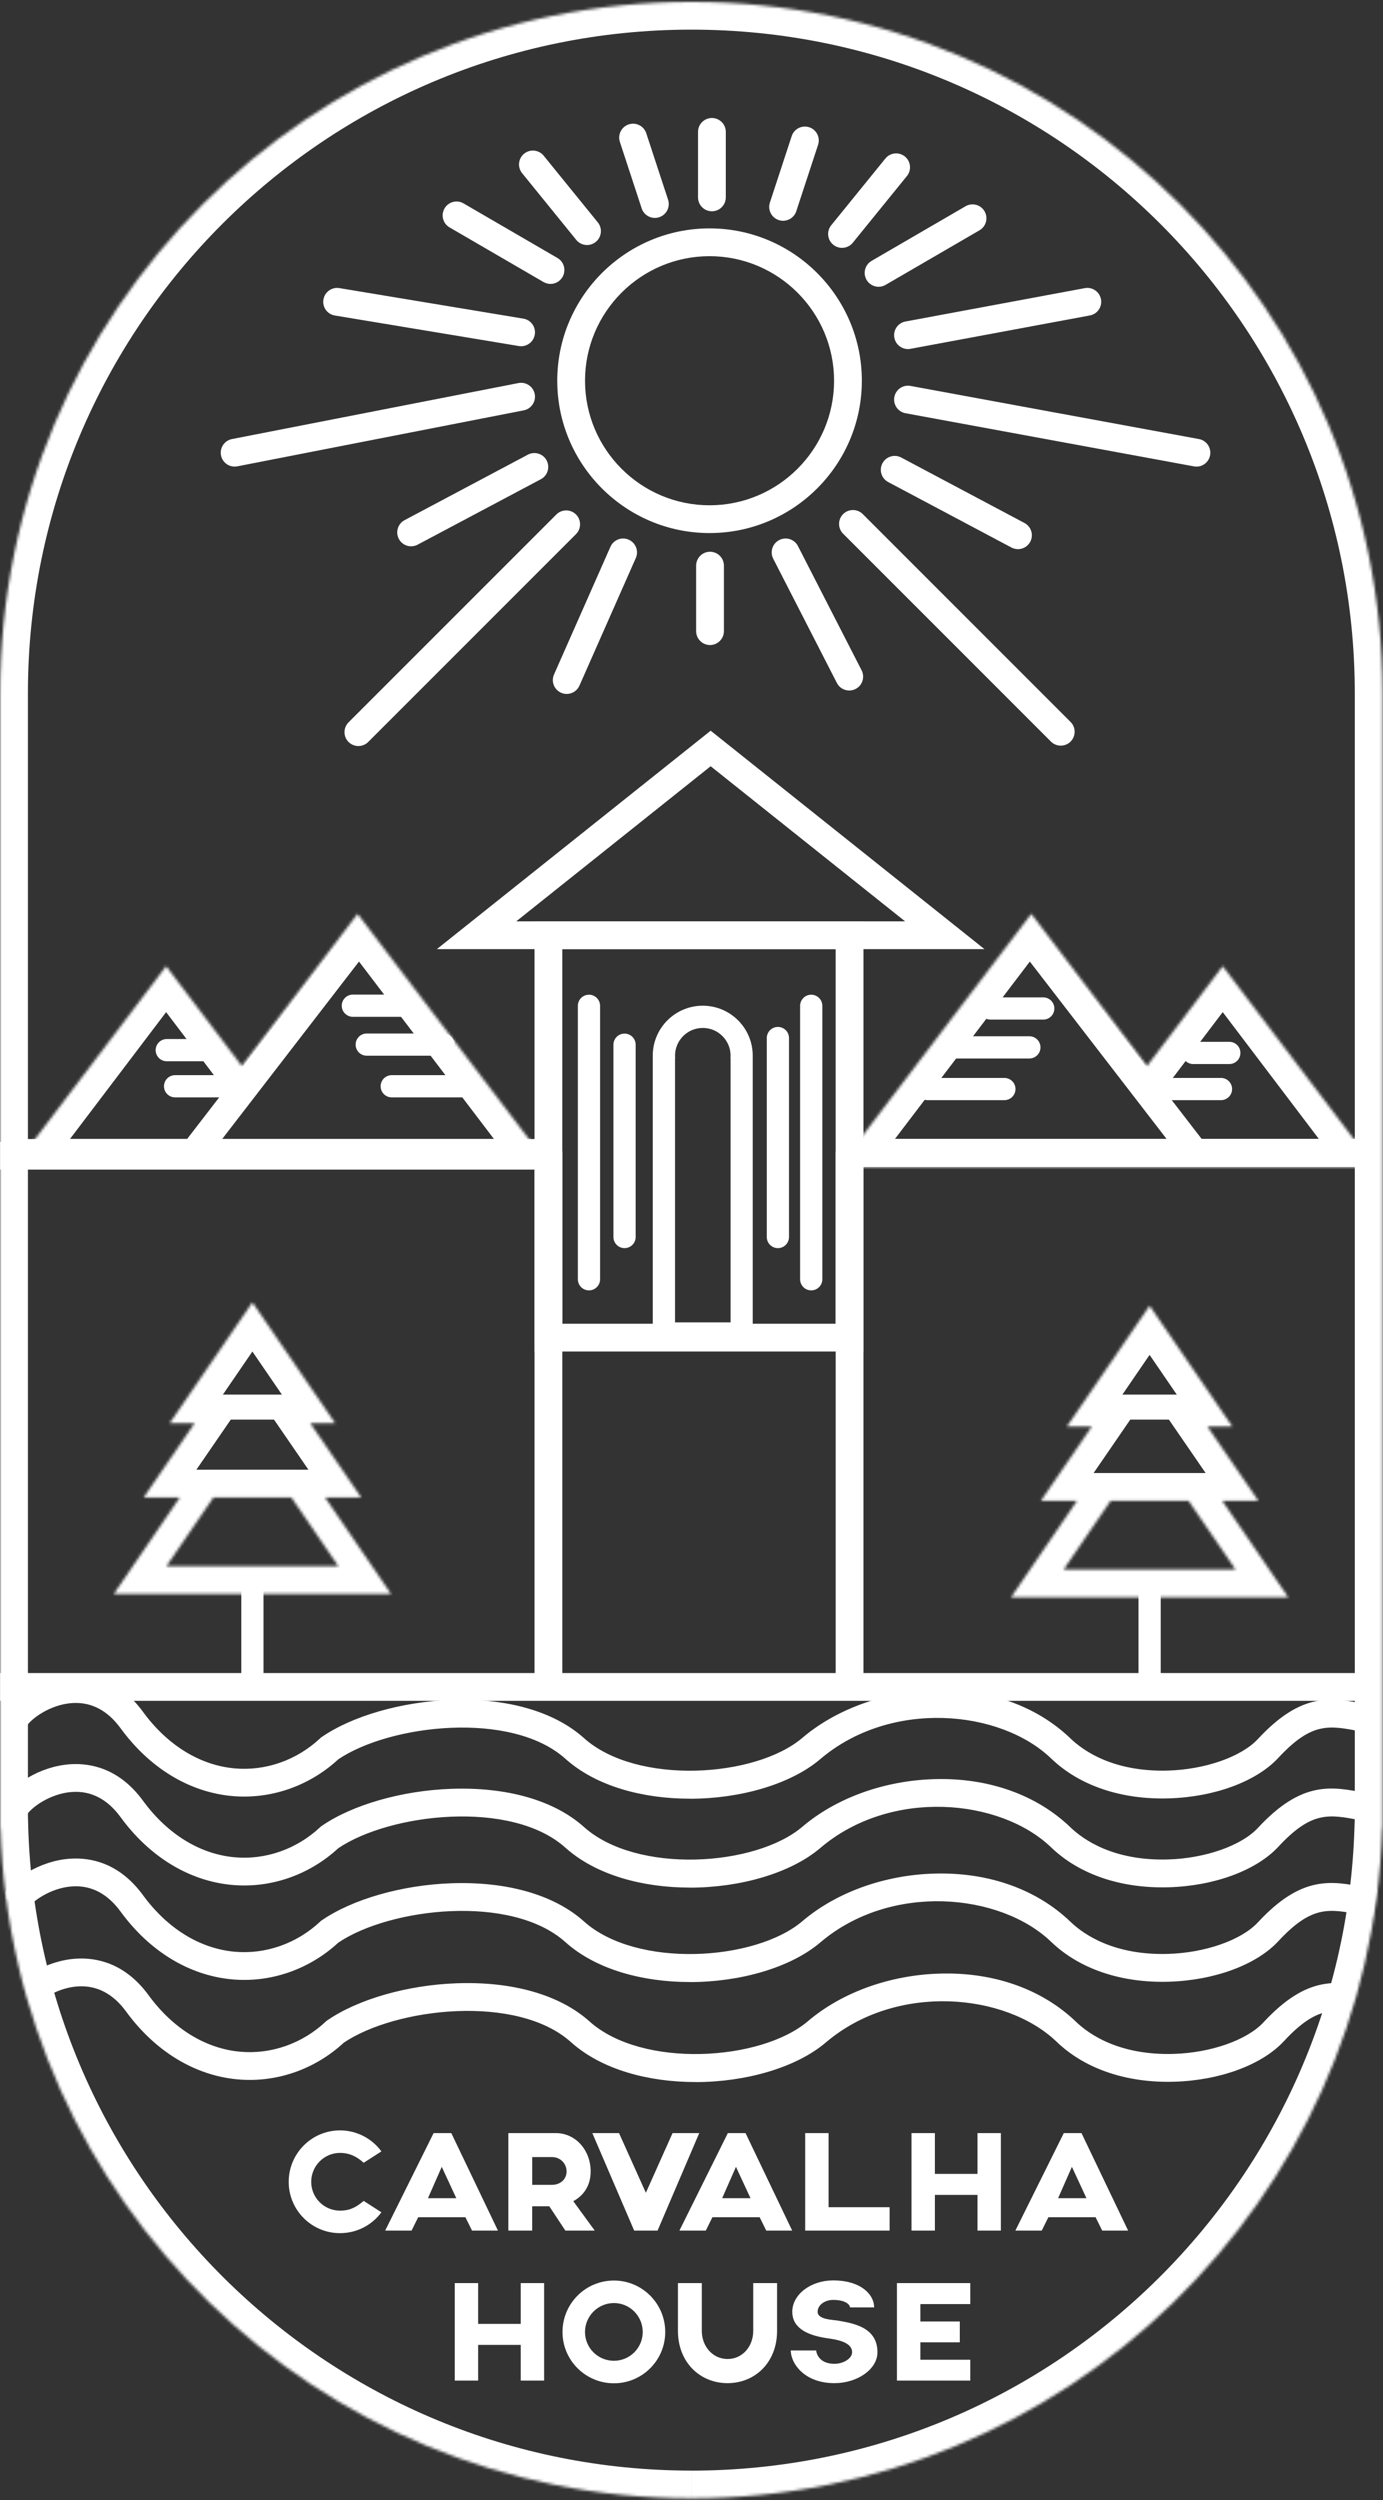 <?xml version="1.0" encoding="UTF-8"?>
<svg id="Camada_1" data-name="Camada 1" xmlns="http://www.w3.org/2000/svg" xmlns:xlink="http://www.w3.org/1999/xlink" viewBox="0 0 498 900">
  <rect x="0" y="0" width="498" height="900" fill="#333333" stroke="none"/>
  <defs>
    <style>
      .cls-1 {
        mask: url(#mask);
      }

      .cls-2 {
        fill-rule: evenodd;
      }

      .cls-2, .cls-3 {
        fill: #fff;
      }

      .cls-4 {
        fill: #d9d9d9;
      }

      .cls-5 {
        mask: url(#mask-2);
      }

      .cls-6 {
        mask: url(#mask-3);
      }

      .cls-7 {
        mask: url(#mask-4);
      }

      .cls-8 {
        mask: url(#mask-5);
      }

      .cls-9 {
        mask: url(#mask-1);
      }
    </style>
    <mask id="mask" x="281.88" y="312.46" width="233.3" height="117.6" maskUnits="userSpaceOnUse">
      <g id="path-11-inside-1_584_2220" data-name="path-11-inside-1 584 2220">
        <path class="cls-2" d="M413.03,383.76l-41.68-54.79-69.29,91.08h138.58l-.02-.02h54.43l-54.76-72.22-27.26,35.95Z"/>
      </g>
    </mask>
    <mask id="mask-1" x="-15.08" y="312.46" width="233.3" height="117.6" maskUnits="userSpaceOnUse">
      <g id="path-14-inside-2_584_2220" data-name="path-14-inside-2 584 2220">
        <path class="cls-2" d="M87.08,383.76l41.68-54.79,69.29,91.08H59.47l.02-.02H5.06l54.76-72.22,27.26,35.95Z"/>
      </g>
    </mask>
    <mask id="mask-2" x="-9.95" y="-9.33" width="517.79" height="918.74" maskUnits="userSpaceOnUse">
      <g id="path-17-inside-3_584_2220" data-name="path-17-inside-3 584 2220">
        <path class="cls-2" d="M497.73,658.11h.11V249.56C497.84,112.1,386.41.67,248.95.67S.05,112.1.05,249.56v408.55h.11c4.02,133.94,113.86,241.29,248.78,241.29s244.76-107.35,248.78-241.29Z"/>
      </g>
    </mask>
    <mask id="mask-3" x="22.02" y="451.15" width="137.72" height="132.64" maskUnits="userSpaceOnUse">
      <g id="path-43-inside-4_584_2220" data-name="path-43-inside-4 584 2220">
        <path class="cls-2" d="M120.69,512.36l-29.8-43.52-29.8,43.52h8.98l-18.34,26.71h13.02l-16.91,24.72-6.84,10h99.8l-6.84-10-16.91-24.72h13.01l-18.34-26.71h8.99ZM104.91,539.07h-28.06l-16.91,24.72h61.88l-16.91-24.72Z"/>
      </g>
    </mask>
    <mask id="mask-4" x="345.1" y="452.35" width="137.72" height="132.64" maskUnits="userSpaceOnUse">
      <g id="path-46-inside-5_584_2220" data-name="path-46-inside-5 584 2220">
        <path class="cls-2" d="M443.76,513.57l-29.8-43.52-29.8,43.52h8.98l-18.34,26.71h13.02l-16.91,24.72-6.84,10h99.8l-6.84-10-16.91-24.72h13.01l-18.34-26.71h8.98ZM427.98,540.28h-28.06l-16.91,24.72h61.88l-16.91-24.72Z"/>
      </g>
    </mask>
    <mask id="mask-5" x=".05" y="398.05" width="498.06" height="497.79" maskUnits="userSpaceOnUse">
      <g id="mask0_584_2220" data-name="mask0 584 2220">
        <circle class="cls-4" cx="248.95" cy="646.94" r="248.89"/>
      </g>
    </mask>
  </defs>
  <path class="cls-3" d="M168.67,395.05h-27.61c-2.21,0-4-1.79-4-4s1.79-4,4-4h27.61c2.21,0,4,1.79,4,4s-1.79,4-4,4Z"/>
  <path class="cls-3" d="M361.66,396.05h-27.61c-2.21,0-4-1.79-4-4s1.79-4,4-4h27.61c2.21,0,4,1.79,4,4s-1.79,4-4,4Z"/>
  <path class="cls-3" d="M159.67,380.05h-27.61c-2.21,0-4-1.79-4-4s1.79-4,4-4h27.61c2.21,0,4,1.79,4,4s-1.79,4-4,4Z"/>
  <path class="cls-3" d="M370.66,381.05h-27.61c-2.21,0-4-1.79-4-4s1.79-4,4-4h27.61c2.21,0,4,1.79,4,4s-1.79,4-4,4Z"/>
  <path class="cls-3" d="M146.06,366.05h-19c-2.21,0-4-1.79-4-4s1.79-4,4-4h19c2.21,0,4,1.79,4,4s-1.79,4-4,4Z"/>
  <path class="cls-3" d="M375.66,367.05h-19c-2.21,0-4-1.79-4-4s1.79-4,4-4h19c2.21,0,4,1.79,4,4s-1.79,4-4,4Z"/>
  <path class="cls-3" d="M83.05,395.05h-20c-2.21,0-4-1.79-4-4s1.79-4,4-4h20c2.21,0,4,1.79,4,4s-1.79,4-4,4Z"/>
  <path class="cls-3" d="M439.66,396.05h-20c-2.21,0-4-1.79-4-4s1.79-4,4-4h20c2.21,0,4,1.79,4,4s-1.79,4-4,4Z"/>
  <path class="cls-3" d="M73.05,382.05h-13c-2.21,0-4-1.79-4-4s1.79-4,4-4h13c2.21,0,4,1.79,4,4s-1.79,4-4,4Z"/>
  <path class="cls-3" d="M442.66,383.05h-13c-2.21,0-4-1.79-4-4s1.79-4,4-4h13c2.21,0,4,1.79,4,4s-1.79,4-4,4Z"/>
  <g class="cls-1">
    <path class="cls-3" d="M371.35,328.97l7.96-6.05-7.96-10.46-7.96,10.46,7.96,6.05ZM413.03,383.76l-7.96,6.05,7.97,10.48,7.95-10.49-7.97-6.04ZM302.05,420.05l-7.96-6.05-12.21,16.05h20.17v-10ZM440.64,420.05v10h20.17l-12.22-16.05-7.96,6.05ZM440.62,420.03v-10h-20.17l12.21,16.05,7.96-6.05ZM495.05,420.03v10h20.13l-12.16-16.04-7.97,6.04ZM440.29,347.81l7.97-6.04-7.97-10.51-7.97,10.51,7.97,6.04ZM363.39,335.03l41.68,54.79,15.92-12.11-41.68-54.79-15.92,12.11ZM310.01,426.11l69.29-91.08-15.92-12.11-69.29,91.08,15.92,12.11ZM440.64,410.05h-138.58v20h138.58v-20ZM432.66,426.09l.02.02,15.92-12.11-.02-.02-15.92,12.11ZM495.05,410.03h-54.43v20h54.43v-20ZM432.32,353.85l54.76,72.22,15.94-12.08-54.76-72.22-15.94,12.08ZM420.99,389.8l27.26-35.95-15.94-12.08-27.26,35.95,15.94,12.08Z"/>
  </g>
  <rect class="cls-3" x="396.55" y="329.5" width="10" height="96.61" transform="translate(-147.14 323.87) rotate(-37.64)"/>
  <g class="cls-9">
    <path class="cls-3" d="M128.76,328.97l-7.96-6.05,7.96-10.46,7.96,10.46-7.96,6.05ZM87.08,383.76l7.96,6.05-7.97,10.48-7.96-10.49,7.97-6.04ZM198.05,420.05l7.96-6.05,12.21,16.05h-20.17v-10ZM59.47,420.05v10h-20.17l12.22-16.05,7.96,6.05ZM59.49,420.03v-10h20.17l-12.22,16.05-7.96-6.05ZM5.06,420.03v10H-15.08l12.16-16.04,7.97,6.04ZM59.82,347.81l-7.97-6.04,7.97-10.51,7.97,10.51-7.97,6.04ZM136.72,335.03l-41.68,54.79-15.92-12.11,41.68-54.79,15.92,12.11ZM190.1,426.11l-69.29-91.08,15.92-12.11,69.29,91.08-15.92,12.11ZM59.47,410.05h138.58v20H59.47v-20ZM67.45,426.09l-.02.02-15.92-12.11.02-.02,15.92,12.11ZM5.06,410.03h54.44v20H5.06v-20ZM67.79,353.85l-54.76,72.22-15.94-12.08,54.76-72.22,15.94,12.08ZM79.11,389.8l-27.26-35.95,15.94-12.08,27.26,35.95-15.94,12.08Z"/>
  </g>
  <rect class="cls-3" x="50.25" y="372.8" width="96.61" height="10" transform="translate(-260.8 225.11) rotate(-52.36)"/>
  <g class="cls-5">
    <path class="cls-3" d="M497.84,658.11v10h10v-10h-10ZM497.73,658.11v-10h-9.7l-.29,9.7,10,.3ZM.05,658.11h-10v10H.05v-10ZM.17,658.11l10-.3-.29-9.7H.17v10ZM497.84,648.11h-.11v20h.11v-20ZM487.84,650.51v7.6h20v-7.6h-20ZM487.84,249.56v400.95h20V249.56h-20ZM507.84,249.56C507.84,106.58,391.93-9.33,248.95-9.33V10.67c131.94,0,238.89,106.96,238.89,238.89h20ZM248.95-9.33C105.96-9.33-9.95,106.58-9.95,249.56H10.05C10.05,117.62,117.01,10.67,248.95,10.67V-9.33ZM10.05,650.51V249.56H-9.95v400.95H10.05ZM10.05,658.11v-7.6H-9.95v7.6H10.05ZM.17,648.11H.05v20h.11v-20ZM-9.83,658.41c4.18,139.33,118.43,250.99,258.77,250.99v-20c-129.49,0-234.93-103.04-238.78-231.59l-19.99.6ZM248.95,909.41c140.34,0,254.6-111.66,258.77-250.99l-19.99-.6c-3.86,128.56-109.29,231.59-238.78,231.59v20Z"/>
  </g>
  <rect class="cls-3" x=".05" y="602.29" width="494.58" height="10"/>
  <rect class="cls-3" x=".05" y="411.05" width="197" height="10"/>
  <rect class="cls-3" x="307.05" y="410.05" width="188" height="10"/>
  <rect class="cls-3" x="9.05" y="410.05" width="188" height="10"/>
  <rect class="cls-3" x="308.05" y="410.05" width="188" height="10"/>
  <path class="cls-3" d="M255.5,191.9c-30.24,0-54.84-24.6-54.84-54.84s24.6-54.84,54.84-54.84,54.84,24.6,54.84,54.84-24.6,54.84-54.84,54.84ZM255.5,92.22c-24.73,0-44.84,20.12-44.84,44.84s20.12,44.84,44.84,44.84,44.84-20.12,44.84-44.84-20.12-44.84-44.84-44.84Z"/>
  <path class="cls-3" d="M129.05,268.57c-1.28,0-2.56-.49-3.54-1.46-1.95-1.95-1.95-5.12,0-7.07l74.83-74.83c1.95-1.95,5.12-1.95,7.07,0,1.95,1.95,1.95,5.12,0,7.07l-74.83,74.83c-.98.98-2.26,1.46-3.54,1.46Z"/>
  <path class="cls-3" d="M381.97,268.43c-1.28,0-2.56-.49-3.54-1.46l-74.83-74.83c-1.95-1.95-1.95-5.12,0-7.07,1.95-1.95,5.12-1.95,7.07,0l74.83,74.83c1.95,1.95,1.95,5.12,0,7.07-.98.98-2.26,1.46-3.54,1.46Z"/>
  <path class="cls-3" d="M430.83,167.97c-.3,0-.61-.03-.91-.08l-103.87-19.13c-2.71-.5-4.51-3.11-4.01-5.82.5-2.72,3.11-4.51,5.82-4.01l103.87,19.13c2.71.5,4.51,3.11,4.01,5.82-.44,2.41-2.55,4.1-4.91,4.1Z"/>
  <path class="cls-3" d="M84.48,167.97c-2.34,0-4.44-1.66-4.9-4.04-.53-2.71,1.24-5.34,3.95-5.87l103.15-20.16c2.71-.53,5.34,1.24,5.87,3.95.53,2.71-1.24,5.34-3.95,5.87l-103.15,20.16c-.32.06-.65.09-.96.09Z"/>
  <path class="cls-3" d="M204.07,249.82c-.67,0-1.36-.14-2.02-.43-2.53-1.12-3.67-4.07-2.55-6.59l20.31-45.96c1.12-2.53,4.07-3.67,6.59-2.55,2.53,1.12,3.67,4.07,2.55,6.59l-20.31,45.96c-.83,1.87-2.66,2.98-4.58,2.98Z"/>
  <path class="cls-3" d="M305.8,248.58c-1.82,0-3.57-.99-4.45-2.72l-22.92-44.72c-1.26-2.46-.29-5.47,2.17-6.73,2.46-1.26,5.47-.29,6.73,2.17l22.92,44.72c1.26,2.46.29,5.47-2.17,6.73-.73.37-1.51.55-2.28.55Z"/>
  <path class="cls-3" d="M366.55,197.69c-.79,0-1.59-.19-2.34-.58l-44.38-23.57c-2.44-1.29-3.37-4.32-2.07-6.76,1.3-2.44,4.32-3.37,6.76-2.07l44.38,23.57c2.44,1.29,3.37,4.32,2.07,6.76-.9,1.69-2.63,2.66-4.42,2.66Z"/>
  <path class="cls-3" d="M148.04,196.67c-1.79,0-3.52-.96-4.42-2.66-1.29-2.44-.37-5.47,2.07-6.76l44.38-23.57c2.44-1.3,5.47-.37,6.76,2.07,1.29,2.44.37,5.47-2.07,6.76l-44.38,23.57c-.75.4-1.55.58-2.34.58Z"/>
  <path class="cls-3" d="M326.95,125.66c-2.36,0-4.46-1.68-4.91-4.09-.5-2.72,1.29-5.33,4-5.83l64.58-12.01c2.71-.51,5.32,1.29,5.83,4,.5,2.72-1.29,5.33-4,5.83l-64.58,12.01c-.31.06-.62.09-.92.09Z"/>
  <path class="cls-3" d="M187.64,124.64c-.27,0-.55-.02-.82-.07l-66.25-10.99c-2.72-.45-4.57-3.03-4.11-5.75.45-2.72,3.02-4.57,5.75-4.11l66.25,10.99c2.72.45,4.57,3.03,4.11,5.75-.41,2.45-2.52,4.18-4.93,4.18Z"/>
  <path class="cls-3" d="M316.37,103.24c-1.72,0-3.4-.89-4.33-2.49-1.39-2.39-.58-5.45,1.81-6.84l33.83-19.66c2.39-1.39,5.45-.58,6.84,1.81,1.39,2.39.58,5.45-1.81,6.84l-33.83,19.66c-.79.46-1.66.68-2.51.68Z"/>
  <path class="cls-3" d="M198.22,102.21c-.85,0-1.72-.22-2.51-.68l-33.83-19.66c-2.39-1.39-3.2-4.45-1.81-6.84,1.39-2.39,4.45-3.2,6.84-1.81l33.83,19.66c2.39,1.39,3.2,4.45,1.81,6.84-.93,1.6-2.6,2.49-4.33,2.49Z"/>
  <path class="cls-3" d="M303.2,89.23c-1.11,0-2.22-.37-3.15-1.12-2.14-1.74-2.47-4.89-.73-7.03l19.49-24.01c1.74-2.14,4.89-2.47,7.03-.73,2.14,1.74,2.47,4.89.73,7.03l-19.49,24.01c-.99,1.22-2.43,1.85-3.88,1.85Z"/>
  <path class="cls-3" d="M211.39,88.21c-1.45,0-2.9-.63-3.89-1.85l-19.49-24.01c-1.74-2.14-1.41-5.29.73-7.03,2.14-1.74,5.29-1.41,7.03.73l19.49,24.01c1.74,2.14,1.41,5.29-.73,7.03-.93.75-2.04,1.12-3.15,1.12Z"/>
  <path class="cls-3" d="M281.98,79.48c-.52,0-1.04-.08-1.56-.25-2.62-.86-4.05-3.69-3.19-6.31l7.85-23.92c.86-2.62,3.69-4.05,6.31-3.19,2.62.86,4.05,3.69,3.19,6.31l-7.85,23.92c-.69,2.11-2.65,3.44-4.75,3.44Z"/>
  <path class="cls-3" d="M235.81,78.45c-2.1,0-4.06-1.34-4.75-3.44l-7.85-23.92c-.86-2.62.57-5.45,3.19-6.31,2.62-.86,5.45.57,6.31,3.19l7.85,23.92c.86,2.62-.57,5.45-3.19,6.31-.52.17-1.04.25-1.56.25Z"/>
  <path class="cls-3" d="M256.35,76.06c-2.76,0-5-2.24-5-5v-23.58c0-2.76,2.24-5,5-5s5,2.24,5,5v23.58c0,2.76-2.24,5-5,5Z"/>
  <path class="cls-3" d="M255.67,232.21c-2.76,0-5-2.24-5-5v-23.58c0-2.76,2.24-5,5-5s5,2.24,5,5v23.58c0,2.76-2.24,5-5,5Z"/>
  <g class="cls-6">
    <path class="cls-3" d="M90.89,468.85l8.25-5.65-8.25-12.05-8.25,12.05,8.25,5.65ZM120.69,512.36v10h18.97l-10.72-15.65-8.25,5.65ZM61.08,512.36l-8.25-5.65-10.72,15.65h18.97v-10ZM70.07,512.36l8.24,5.66,10.76-15.66h-19v10ZM51.73,539.07l-8.24-5.66-10.76,15.66h19v-10ZM64.74,539.07l8.25,5.65,10.71-15.65h-18.96v10ZM47.83,563.79l-8.25-5.65,8.25,5.65ZM40.98,573.79l-8.25-5.65-10.71,15.65h18.96v-10ZM140.79,573.79v10h18.96l-10.71-15.65-8.25,5.65ZM133.95,563.79l8.25-5.65-8.25,5.65ZM117.03,539.07v-10h-18.96l10.71,15.65,8.25-5.65ZM130.04,539.07v10h19l-10.76-15.66-8.24,5.66ZM111.7,512.36v-10h-19l10.76,15.66,8.24-5.66ZM76.86,539.07v-10h-5.27l-2.98,4.35,8.25,5.65ZM104.91,539.07l8.25-5.65-2.98-4.35h-5.28v10ZM59.94,563.79l-8.25-5.65-10.71,15.65h18.96v-10ZM121.83,563.79v10h18.96l-10.71-15.65-8.25,5.65ZM82.64,474.5l29.8,43.52,16.5-11.3-29.8-43.52-16.5,11.3ZM69.33,518.01l29.8-43.52-16.5-11.3-29.8,43.52,16.5,11.3ZM70.07,502.36h-8.98v20h8.98v-20ZM61.82,506.7l-18.34,26.71,16.49,11.32,18.34-26.71-16.49-11.32ZM51.73,549.07h13.02v-20h-13.02v20ZM56.49,533.42l-16.91,24.72,16.51,11.29,16.91-24.72-16.51-11.29ZM39.57,558.14l-6.84,10,16.51,11.29,6.84-10-16.51-11.29ZM40.98,583.79h12.12v-20h-12.12v20ZM53.1,583.79h75.57v-20H53.1v20ZM128.67,583.79h12.12v-20h-12.12v20ZM149.04,568.14l-6.84-10-16.51,11.29,6.84,10,16.51-11.29ZM142.2,558.14l-16.91-24.72-16.51,11.29,16.91,24.72,16.51-11.29ZM117.03,549.07h13.01v-20h-13.01v20ZM138.29,533.41l-18.34-26.71-16.49,11.32,18.34,26.71,16.49-11.32ZM120.69,502.36h-8.99v20h8.99v-20ZM76.86,549.07h28.06v-20h-28.06v20ZM68.2,569.44l16.91-24.72-16.51-11.29-16.91,24.72,16.51,11.29ZM121.83,553.79h-61.88v20h61.88v-20ZM96.66,544.72l16.91,24.72,16.51-11.29-16.91-24.72-16.51,11.29Z"/>
  </g>
  <rect class="cls-3" x="86.89" y="566.48" width="8" height="37.21"/>
  <g class="cls-7">
    <path class="cls-3" d="M413.96,470.05l8.25-5.65-8.25-12.05-8.25,12.05,8.25,5.65ZM443.76,513.57v10h18.97l-10.72-15.65-8.25,5.65ZM384.15,513.57l-8.25-5.65-10.72,15.65h18.97v-10ZM393.14,513.57l8.24,5.66,10.75-15.66h-19v10ZM374.8,540.28l-8.24-5.66-10.76,15.66h19v-10ZM387.81,540.28l8.25,5.65,10.71-15.65h-18.96v10ZM370.9,564.99l-8.25-5.65,8.25,5.65ZM364.05,574.99l-8.25-5.65-10.71,15.65h18.96v-10ZM463.86,574.99v10h18.96l-10.71-15.65-8.25,5.65ZM457.02,564.99l8.25-5.65-8.25,5.65ZM440.1,540.28v-10h-18.96l10.71,15.65,8.25-5.65ZM453.11,540.28v10h19l-10.76-15.66-8.24,5.66ZM434.77,513.57v-10h-19l10.76,15.66,8.24-5.66ZM399.93,540.28v-10h-5.27l-2.98,4.35,8.25,5.65ZM427.98,540.28l8.25-5.65-2.98-4.35h-5.27v10ZM383.01,564.99l-8.25-5.65-10.71,15.65h18.96v-10ZM444.9,564.99v10h18.96l-10.71-15.65-8.25,5.65ZM405.7,475.7l29.8,43.52,16.5-11.3-29.8-43.52-16.5,11.3ZM392.4,519.22l29.8-43.52-16.5-11.3-29.8,43.52,16.5,11.3ZM393.14,503.57h-8.98v20h8.98v-20ZM384.89,507.91l-18.34,26.71,16.49,11.32,18.34-26.71-16.49-11.32ZM374.8,550.28h13.02v-20h-13.02v20ZM379.56,534.63l-16.91,24.72,16.51,11.29,16.91-24.72-16.51-11.29ZM362.64,559.35l-6.84,10,16.51,11.29,6.84-10-16.51-11.29ZM364.05,584.99h12.12v-20h-12.12v20ZM376.17,584.99h75.57v-20h-75.57v20ZM451.74,584.99h12.12v-20h-12.12v20ZM472.11,569.35l-6.84-10-16.51,11.29,6.84,10,16.51-11.29ZM465.27,559.35l-16.91-24.72-16.51,11.29,16.91,24.72,16.51-11.29ZM440.1,550.28h13.01v-20h-13.01v20ZM461.36,534.61l-18.34-26.71-16.49,11.32,18.34,26.71,16.49-11.32ZM443.76,503.57h-8.98v20h8.98v-20ZM399.93,550.28h28.06v-20h-28.06v20ZM391.27,570.64l16.91-24.72-16.51-11.29-16.91,24.72,16.51,11.29ZM444.9,554.99h-61.88v20h61.88v-20ZM419.73,545.92l16.91,24.72,16.51-11.29-16.91-24.72-16.51,11.29Z"/>
  </g>
  <rect class="cls-3" x="409.96" y="567.69" width="8" height="37.21"/>
  <path class="cls-3" d="M80.05,502.05h26v9h-26v-9Z"/>
  <path class="cls-3" d="M401.05,502.05h26v9h-26v-9Z"/>
  <rect class="cls-3" x="192.48" y="414.51" width="10" height="192.47"/>
  <rect class="cls-3" x="300.92" y="414.51" width="10" height="192.47"/>
  <path class="cls-3" d="M310.92,486.54h-118.44v-154.86h118.44v154.86ZM202.47,476.54h98.44v-134.86h-98.44v134.86Z"/>
  <path class="cls-3" d="M354.49,341.68h-197.18l98.59-78.63,98.59,78.63ZM185.88,331.68h140.03l-70.01-55.84-70.01,55.84Z"/>
  <path class="cls-3" d="M280.11,449.32c-2.21,0-4-1.79-4-4v-71.63c0-2.21,1.79-4,4-4s4,1.79,4,4v71.63c0,2.21-1.79,4-4,4Z"/>
  <path class="cls-3" d="M292.11,464.53c-2.21,0-4-1.79-4-4v-98.44c0-2.21,1.79-4,4-4s4,1.79,4,4v98.44c0,2.21-1.79,4-4,4Z"/>
  <path class="cls-3" d="M212.08,464.53c-2.21,0-4-1.79-4-4v-98.44c0-2.21,1.79-4,4-4s4,1.79,4,4v98.44c0,2.21-1.79,4-4,4Z"/>
  <path class="cls-3" d="M224.89,449.32c-2.21,0-4-1.79-4-4v-69.23c0-2.21,1.79-4,4-4s4,1.79,4,4v69.23c0,2.21-1.79,4-4,4Z"/>
  <path class="cls-2" d="M271.05,380.05c0-9.94-8.06-18-18-18s-18,8.06-18,18v100h36v-100ZM263.02,381.05c.03-.33.05-.66.05-1,0-5.52-4.48-10-10-10s-10,4.48-10,10c0,.34.02.67.05,1h-.05v95h20v-95h-.05Z"/>
  <g class="cls-8">
    <g>
      <path class="cls-3" d="M250.37,749.52c-16.83,0-33.71-4.44-44.78-14.37-19.45-17.44-63.18-12.36-81.77.19-10.5,9.7-24.47,14.52-38.38,13.21-15.36-1.44-29.57-10.09-40.01-24.38-4.72-6.46-10.57-9.51-17.4-9.08-8.07.51-15.1,5.84-16.6,8.55l-8.75-4.84c3.42-6.18,13.6-12.99,24.72-13.69,7.19-.45,17.55,1.46,26.11,13.17,8.73,11.94,20.4,19.16,32.87,20.32,11.19,1.04,22.45-2.9,30.9-10.82l.27-.26.31-.21c11.02-7.59,28.85-12.71,46.55-13.34,20.18-.73,37.18,4.16,47.86,13.73,18.98,17.01,61.76,14.29,78.65-.08,12.21-10.39,29.54-16.64,47.55-17.14,19.41-.56,36.79,5.62,48.99,17.35,4.74,4.56,15.59,12.1,35.04,11.57,13.46-.38,26.5-4.95,32.46-11.37,15.85-17.07,26.52-14.97,38.86-12.54,1.38.27,2.8.55,4.29.82l-1.75,9.85c-1.55-.28-3.04-.57-4.48-.85-11.31-2.23-17.54-3.45-29.6,9.54-7.9,8.51-23.04,14.09-39.5,14.56-17.11.49-32.12-4.61-42.26-14.35-18.37-17.66-57.82-21.33-83.13.2-10.67,9.08-28.82,14.28-47.03,14.28Z"/>
      <path class="cls-3" d="M248.37,713.52c-16.83,0-33.71-4.44-44.78-14.37-19.45-17.44-63.18-12.36-81.77.19-10.5,9.7-24.47,14.52-38.38,13.21-15.36-1.44-29.57-10.09-40.01-24.38-4.72-6.46-10.57-9.52-17.4-9.08-8.07.51-15.1,5.84-16.6,8.55l-8.75-4.84c3.42-6.18,13.6-12.99,24.72-13.69,7.2-.45,17.55,1.46,26.11,13.17,8.73,11.94,20.4,19.16,32.87,20.32,11.19,1.04,22.45-2.9,30.9-10.82l.27-.26.31-.21c11.02-7.59,28.85-12.71,46.55-13.34,20.18-.73,37.18,4.16,47.86,13.73,18.98,17.01,61.76,14.29,78.65-.08,12.21-10.39,29.54-16.64,47.55-17.14,19.42-.55,36.79,5.62,48.99,17.35,4.74,4.56,15.6,12.1,35.04,11.57,13.46-.38,26.5-4.95,32.46-11.37,15.85-17.07,26.52-14.97,38.86-12.54,1.38.27,2.8.55,4.29.82l-1.75,9.85c-1.55-.28-3.04-.57-4.48-.85-11.31-2.23-17.54-3.45-29.6,9.54-7.9,8.51-23.04,14.09-39.5,14.56-17.11.49-32.12-4.61-42.26-14.35-18.37-17.66-57.82-21.33-83.13.2-10.67,9.08-28.82,14.28-47.03,14.28Z"/>
      <path class="cls-3" d="M248.37,679.52c-16.83,0-33.71-4.44-44.78-14.37-19.45-17.44-63.18-12.36-81.77.19-10.5,9.7-24.47,14.52-38.38,13.21-15.36-1.44-29.57-10.09-40.01-24.38-4.72-6.46-10.57-9.51-17.4-9.08-8.07.51-15.1,5.84-16.6,8.55l-8.75-4.84c3.42-6.18,13.6-12.99,24.72-13.69,7.2-.45,17.55,1.46,26.11,13.17,8.73,11.94,20.4,19.16,32.87,20.32,11.19,1.04,22.45-2.9,30.9-10.82l.27-.26.31-.21c11.02-7.59,28.85-12.71,46.55-13.34,20.18-.73,37.18,4.16,47.86,13.73,18.98,17.01,61.76,14.29,78.65-.08,12.21-10.39,29.54-16.64,47.55-17.14,19.42-.56,36.79,5.62,48.99,17.35,4.74,4.56,15.6,12.1,35.04,11.57,13.46-.38,26.5-4.95,32.46-11.37,15.85-17.07,26.52-14.97,38.86-12.54,1.38.27,2.8.55,4.29.82l-1.75,9.85c-1.55-.28-3.04-.57-4.48-.85-11.31-2.23-17.54-3.45-29.6,9.54-7.9,8.51-23.04,14.09-39.5,14.56-17.11.49-32.12-4.61-42.26-14.35-18.37-17.66-57.82-21.33-83.13.2-10.67,9.08-28.82,14.28-47.03,14.28Z"/>
      <path class="cls-3" d="M248.37,647.52c-16.83,0-33.71-4.44-44.78-14.37-19.45-17.44-63.18-12.36-81.77.19-10.5,9.7-24.47,14.51-38.38,13.21-15.36-1.44-29.57-10.09-40.01-24.38-4.72-6.46-10.57-9.51-17.4-9.08-8.07.51-15.1,5.84-16.6,8.55l-8.75-4.84c3.42-6.18,13.6-12.99,24.72-13.69,7.2-.45,17.55,1.46,26.11,13.17,8.73,11.94,20.4,19.16,32.87,20.32,11.19,1.04,22.45-2.9,30.9-10.82l.27-.26.31-.21c11.02-7.59,28.85-12.71,46.55-13.34,20.18-.73,37.18,4.16,47.86,13.73,18.98,17.01,61.76,14.29,78.65-.08,12.21-10.39,29.54-16.64,47.55-17.14,19.42-.55,36.79,5.62,48.99,17.35,4.74,4.56,15.6,12.1,35.04,11.57,13.46-.38,26.5-4.95,32.46-11.37,15.85-17.07,26.52-14.97,38.86-12.54,1.38.27,2.8.55,4.29.82l-1.75,9.85c-1.55-.28-3.04-.57-4.48-.85-11.31-2.23-17.54-3.45-29.6,9.54-7.9,8.51-23.04,14.09-39.5,14.56-17.11.49-32.12-4.61-42.26-14.35-18.37-17.67-57.82-21.33-83.13.2-10.67,9.08-28.82,14.28-47.03,14.28Z"/>
    </g>
  </g>
  <path class="cls-3" d="M130.96,792.31l6.37,4.1c-3.35,4.59-8.8,7.51-14.9,7.51-10.21,0-18.47-8.26-18.47-18.47s8.26-18.52,18.47-18.52c6.1,0,11.56,2.97,14.9,7.56l-6.37,4.1c-2.38-2.16-5.02-3.56-8.53-3.56-5.72,0-10.37,4.7-10.37,10.42s4.64,10.37,10.37,10.37c3.51,0,5.72-1.13,8.53-3.51ZM169.97,803l-2.38-4.81h-17.01l-2.38,4.81h-9.5l17.44-35.1h6.37l16.79,35.1h-9.34ZM154.1,791.34h10.21l-5.24-11.29-4.97,11.29ZM214.16,803h-10.58l-5.78-8.75h-6.16v8.75h-8.59v-35.1h17.06c7.18,0,12.58,6.16,12.58,13.82,0,5.08-2.54,8.69-6.26,10.69l7.72,10.58ZM191.65,776.54v9.99h7.13c2.86,0,5.24-1.89,5.24-4.81s-2.32-5.18-5.18-5.18h-7.18ZM242.18,767.9h9.61l-15.01,35.1h-8.42l-15.07-35.1h9.61l9.67,21.49,9.61-21.49ZM275.92,803l-2.38-4.81h-17.01l-2.38,4.81h-9.5l17.44-35.1h6.37l16.79,35.1h-9.34ZM260.04,791.34h10.21l-5.24-11.29-4.97,11.29ZM298.36,794.58h21.98v8.42h-30.4v-35.1h8.42v26.68ZM351.98,767.9h8.42v35.1h-8.42v-12.85h-15.34v12.85h-8.42v-35.1h8.42v14.69h15.34v-14.69ZM396.89,803l-2.38-4.81h-17.01l-2.38,4.81h-9.5l17.44-35.1h6.37l16.79,35.1h-9.34ZM381.01,791.34h10.21l-5.24-11.29-4.97,11.29ZM187.51,821.9h8.42v35.1h-8.42v-12.85h-15.34v12.85h-8.42v-35.1h8.42v14.69h15.34v-14.69ZM221.07,820.98c10.21,0,18.47,8.32,18.47,18.52s-8.26,18.47-18.47,18.47-18.52-8.26-18.52-18.47,8.26-18.52,18.52-18.52ZM221.07,849.87c5.72,0,10.37-4.64,10.37-10.37s-4.64-10.42-10.37-10.42-10.42,4.7-10.42,10.42,4.64,10.37,10.42,10.37ZM271.22,821.9h8.59v17.23c0,11.29-7.88,18.79-17.82,18.79s-17.87-7.51-17.87-18.79v-17.23h8.59v17.23c0,5.51,3.89,10.1,9.29,10.1s9.23-4.59,9.23-10.1v-17.23ZM300.46,857.92c-10.75,0-15.71-7.02-15.71-11.77h9.13c0,.05.38,4.81,6.59,4.81,3.35,0,6.37-2,6.37-4.16,0-4.48-8.15-4.81-10.48-5.29-4.1-.81-11.07-2.65-11.07-9.29,0-6.21,6.64-11.29,14.74-11.29,9.88,0,14.74,5.02,14.74,9.72h-8.69c0-.86-1.46-2.7-6.05-2.7-3.08,0-5.62,1.89-5.62,4.27,0,2.86,5.45,2.86,7.4,3.19,4.91.92,14.15,2.11,14.15,11.39,0,6.05-7.13,11.12-15.5,11.12ZM349.39,829.46h-17.98v6.26h14.2v7.51h-14.2v6.26h17.98v7.51h-26.41v-35.1h26.41v7.56Z"/>
</svg>